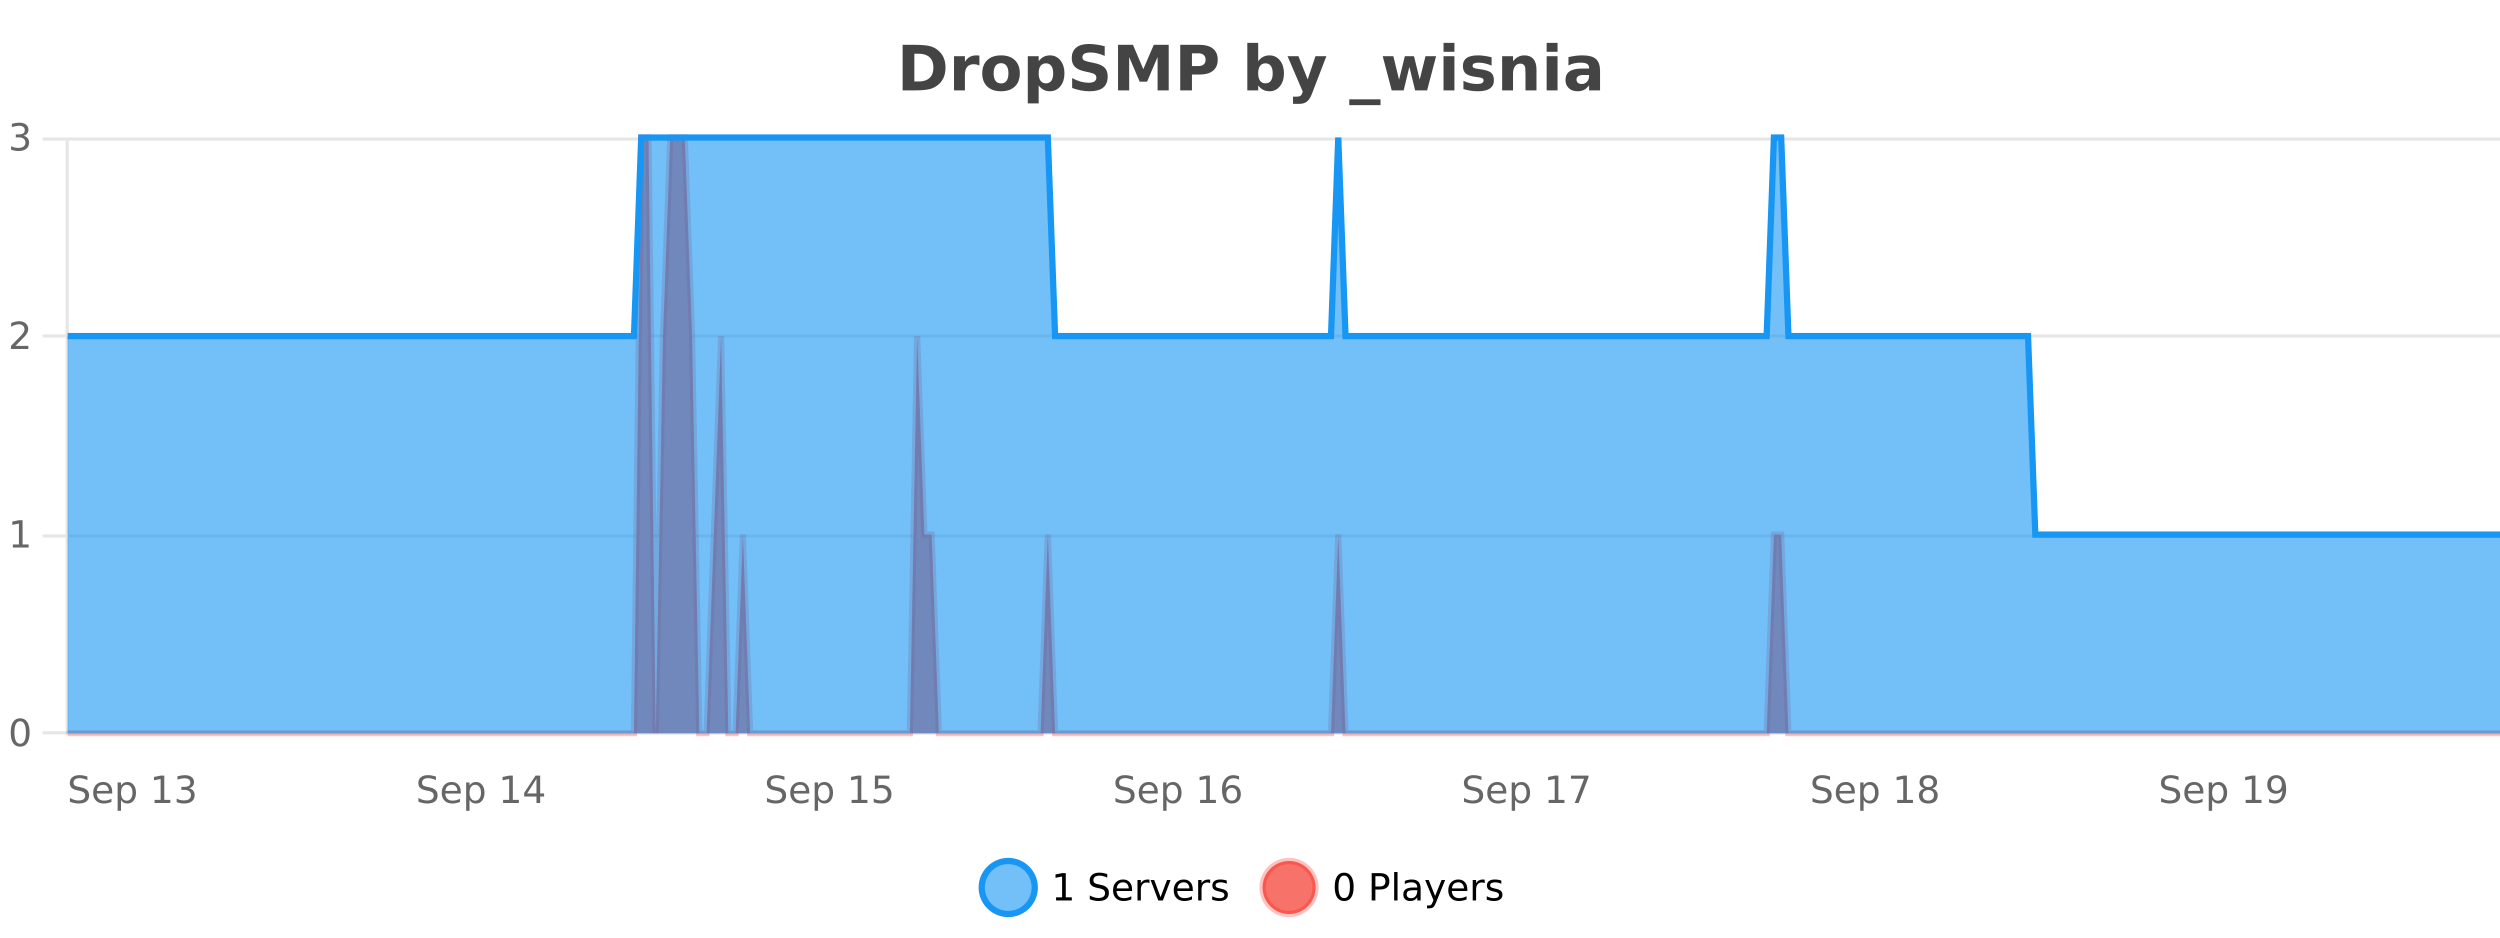 <?xml version="1.0" encoding="UTF-8"?>
<svg xmlns="http://www.w3.org/2000/svg" xmlns:xlink="http://www.w3.org/1999/xlink" width="800pt" height="300pt" viewBox="0 0 800 300" version="1.1">
<defs>
<clipPath id="clip1">
  <path d="M 285 263 L 360 263 L 360 300 L 285 300 Z M 285 263 "/>
</clipPath>
<clipPath id="clip2">
  <path d="M 375 263 L 450 263 L 450 300 L 375 300 Z M 375 263 "/>
</clipPath>
<clipPath id="clip3">
  <path d="M 21.633 44 L 800 44 L 800 234.602 L 21.633 234.602 Z M 21.633 44 "/>
</clipPath>
<clipPath id="clip4">
  <path d="M 20.633 43 L 800 43 L 800 235.602 L 20.633 235.602 Z M 20.633 43 "/>
</clipPath>
<clipPath id="clip5">
  <path d="M 21.633 44 L 800 44 L 800 234.602 L 21.633 234.602 Z M 21.633 44 "/>
</clipPath>
<clipPath id="clip6">
  <path d="M 20.633 43 L 800 43 L 800 200 L 20.633 200 Z M 20.633 43 "/>
</clipPath>
</defs>
<g id="surface2225821">
<rect x="0" y="0" width="800" height="300" style="fill:rgb(100%,100%,100%);fill-opacity:1;stroke:none;"/>
<path style="fill:none;stroke-width:1;stroke-linecap:butt;stroke-linejoin:miter;stroke:rgb(0%,0%,0%);stroke-opacity:0.098;stroke-miterlimit:10;" d="M 22 234.5 L 800 234.5 "/>
<path style="fill:none;stroke-width:1;stroke-linecap:butt;stroke-linejoin:miter;stroke:rgb(0%,0%,0%);stroke-opacity:0.098;stroke-miterlimit:10;" d="M 13.633 234.5 L 21 234.5 "/>
<path style="fill:none;stroke-width:1;stroke-linecap:butt;stroke-linejoin:miter;stroke:rgb(0%,0%,0%);stroke-opacity:0.098;stroke-miterlimit:10;" d="M 22 171.5 L 800 171.5 "/>
<path style="fill:none;stroke-width:1;stroke-linecap:butt;stroke-linejoin:miter;stroke:rgb(0%,0%,0%);stroke-opacity:0.098;stroke-miterlimit:10;" d="M 13.633 171.5 L 21 171.5 "/>
<path style="fill:none;stroke-width:1;stroke-linecap:butt;stroke-linejoin:miter;stroke:rgb(0%,0%,0%);stroke-opacity:0.098;stroke-miterlimit:10;" d="M 22 107.5 L 800 107.5 "/>
<path style="fill:none;stroke-width:1;stroke-linecap:butt;stroke-linejoin:miter;stroke:rgb(0%,0%,0%);stroke-opacity:0.098;stroke-miterlimit:10;" d="M 13.633 107.5 L 21 107.5 "/>
<path style="fill:none;stroke-width:1;stroke-linecap:butt;stroke-linejoin:miter;stroke:rgb(0%,0%,0%);stroke-opacity:0.098;stroke-miterlimit:10;" d="M 22 44.5 L 800 44.5 "/>
<path style="fill:none;stroke-width:1;stroke-linecap:butt;stroke-linejoin:miter;stroke:rgb(0%,0%,0%);stroke-opacity:0.098;stroke-miterlimit:10;" d="M 13.633 44.5 L 21 44.5 "/>
<path style=" stroke:none;fill-rule:nonzero;fill:rgb(9.02%,58.824%,95.294%);fill-opacity:0.6;" d="M 331.121 284 C 331.121 288.688 327.324 292.484 322.637 292.484 C 317.953 292.484 314.152 288.688 314.152 284 C 314.152 279.312 317.953 275.516 322.637 275.516 C 327.324 275.516 331.121 279.312 331.121 284 Z M 331.121 284 "/>
<g clip-path="url(#clip1)" clip-rule="nonzero">
<path style="fill:none;stroke-width:2;stroke-linecap:butt;stroke-linejoin:miter;stroke:rgb(9.02%,58.824%,95.294%);stroke-opacity:1;stroke-miterlimit:10;" d="M 331.121 284 C 331.121 288.688 327.324 292.484 322.637 292.484 C 317.953 292.484 314.152 288.688 314.152 284 C 314.152 279.312 317.953 275.516 322.637 275.516 C 327.324 275.516 331.121 279.312 331.121 284 Z M 331.121 284 "/>
</g>
<path style=" stroke:none;fill-rule:nonzero;fill:rgb(0%,0%,0%);fill-opacity:1;" d="M 337.938 287.156 L 339.875 287.156 L 339.875 280.484 L 337.766 280.906 L 337.766 279.828 L 339.859 279.406 L 341.047 279.406 L 341.047 287.156 L 342.984 287.156 L 342.984 288.156 L 337.938 288.156 Z M 354.32 279.688 L 354.32 280.844 C 353.871 280.637 353.445 280.48 353.039 280.375 C 352.641 280.262 352.262 280.203 351.898 280.203 C 351.25 280.203 350.75 280.328 350.398 280.578 C 350.055 280.828 349.883 281.188 349.883 281.656 C 349.883 282.043 349.996 282.336 350.227 282.531 C 350.453 282.73 350.898 282.887 351.555 283 L 352.258 283.156 C 353.141 283.324 353.793 283.621 354.211 284.047 C 354.637 284.465 354.852 285.027 354.852 285.734 C 354.852 286.59 354.562 287.234 353.992 287.672 C 353.43 288.109 352.594 288.328 351.492 288.328 C 351.086 288.328 350.648 288.281 350.18 288.188 C 349.711 288.094 349.227 287.953 348.727 287.766 L 348.727 286.547 C 349.203 286.82 349.672 287.023 350.133 287.156 C 350.602 287.293 351.055 287.359 351.492 287.359 C 352.168 287.359 352.688 287.23 353.055 286.969 C 353.43 286.699 353.617 286.32 353.617 285.828 C 353.617 285.402 353.48 285.07 353.211 284.828 C 352.949 284.578 352.516 284.398 351.914 284.281 L 351.195 284.141 C 350.309 283.965 349.668 283.688 349.273 283.312 C 348.887 282.938 348.695 282.418 348.695 281.75 C 348.695 280.969 348.965 280.359 349.508 279.922 C 350.047 279.477 350.797 279.25 351.758 279.25 C 352.172 279.25 352.59 279.289 353.008 279.359 C 353.434 279.434 353.871 279.543 354.32 279.688 Z M 362.266 284.609 L 362.266 285.125 L 357.297 285.125 C 357.348 285.875 357.57 286.445 357.969 286.828 C 358.375 287.215 358.93 287.406 359.641 287.406 C 360.055 287.406 360.457 287.359 360.844 287.266 C 361.238 287.164 361.629 287.008 362.016 286.797 L 362.016 287.828 C 361.617 287.984 361.219 288.105 360.812 288.188 C 360.406 288.281 359.992 288.328 359.578 288.328 C 358.535 288.328 357.707 288.027 357.094 287.422 C 356.477 286.809 356.172 285.98 356.172 284.938 C 356.172 283.867 356.461 283.016 357.047 282.391 C 357.629 281.758 358.41 281.438 359.391 281.438 C 360.273 281.438 360.973 281.727 361.484 282.297 C 362.004 282.859 362.266 283.633 362.266 284.609 Z M 361.188 284.281 C 361.176 283.699 361.008 283.23 360.688 282.875 C 360.363 282.523 359.938 282.344 359.406 282.344 C 358.801 282.344 358.316 282.516 357.953 282.859 C 357.598 283.203 357.395 283.684 357.344 284.297 Z M 367.836 282.594 C 367.711 282.531 367.574 282.484 367.43 282.453 C 367.293 282.414 367.137 282.391 366.961 282.391 C 366.355 282.391 365.887 282.59 365.555 282.984 C 365.23 283.383 365.07 283.953 365.07 284.703 L 365.07 288.156 L 363.992 288.156 L 363.992 281.594 L 365.07 281.594 L 365.07 282.609 C 365.297 282.215 365.594 281.922 365.961 281.734 C 366.324 281.539 366.766 281.438 367.289 281.438 C 367.359 281.438 367.438 281.445 367.523 281.453 C 367.617 281.465 367.715 281.48 367.82 281.5 Z M 368.195 281.594 L 369.336 281.594 L 371.383 287.094 L 373.445 281.594 L 374.586 281.594 L 372.117 288.156 L 370.648 288.156 Z M 381.688 284.609 L 381.688 285.125 L 376.719 285.125 C 376.77 285.875 376.992 286.445 377.391 286.828 C 377.797 287.215 378.352 287.406 379.062 287.406 C 379.477 287.406 379.879 287.359 380.266 287.266 C 380.66 287.164 381.051 287.008 381.438 286.797 L 381.438 287.828 C 381.039 287.984 380.641 288.105 380.234 288.188 C 379.828 288.281 379.414 288.328 379 288.328 C 377.957 288.328 377.129 288.027 376.516 287.422 C 375.898 286.809 375.594 285.98 375.594 284.938 C 375.594 283.867 375.883 283.016 376.469 282.391 C 377.051 281.758 377.832 281.438 378.812 281.438 C 379.695 281.438 380.395 281.727 380.906 282.297 C 381.426 282.859 381.688 283.633 381.688 284.609 Z M 380.609 284.281 C 380.598 283.699 380.43 283.23 380.109 282.875 C 379.785 282.523 379.359 282.344 378.828 282.344 C 378.223 282.344 377.738 282.516 377.375 282.859 C 377.02 283.203 376.816 283.684 376.766 284.297 Z M 387.258 282.594 C 387.133 282.531 386.996 282.484 386.852 282.453 C 386.715 282.414 386.559 282.391 386.383 282.391 C 385.777 282.391 385.309 282.59 384.977 282.984 C 384.652 283.383 384.492 283.953 384.492 284.703 L 384.492 288.156 L 383.414 288.156 L 383.414 281.594 L 384.492 281.594 L 384.492 282.609 C 384.719 282.215 385.016 281.922 385.383 281.734 C 385.746 281.539 386.188 281.438 386.711 281.438 C 386.781 281.438 386.859 281.445 386.945 281.453 C 387.039 281.465 387.137 281.48 387.242 281.5 Z M 392.562 281.781 L 392.562 282.812 C 392.258 282.656 391.941 282.543 391.609 282.469 C 391.285 282.387 390.945 282.344 390.594 282.344 C 390.062 282.344 389.66 282.43 389.391 282.594 C 389.117 282.75 388.984 282.996 388.984 283.328 C 388.984 283.578 389.078 283.777 389.266 283.922 C 389.461 284.059 389.852 284.188 390.438 284.312 L 390.797 284.406 C 391.566 284.562 392.113 284.793 392.438 285.094 C 392.758 285.398 392.922 285.812 392.922 286.344 C 392.922 286.961 392.676 287.445 392.188 287.797 C 391.707 288.152 391.047 288.328 390.203 288.328 C 389.848 288.328 389.477 288.289 389.094 288.219 C 388.719 288.156 388.32 288.059 387.906 287.922 L 387.906 286.797 C 388.301 287.008 388.691 287.164 389.078 287.266 C 389.461 287.371 389.848 287.422 390.234 287.422 C 390.734 287.422 391.117 287.34 391.391 287.172 C 391.672 286.996 391.812 286.746 391.812 286.422 C 391.812 286.133 391.711 285.906 391.516 285.75 C 391.316 285.594 390.883 285.445 390.219 285.297 L 389.844 285.219 C 389.176 285.074 388.691 284.855 388.391 284.562 C 388.098 284.273 387.953 283.875 387.953 283.375 C 387.953 282.75 388.172 282.273 388.609 281.938 C 389.047 281.605 389.664 281.438 390.469 281.438 C 390.863 281.438 391.238 281.469 391.594 281.531 C 391.945 281.586 392.27 281.668 392.562 281.781 Z M 332.637 277.016 "/>
<path style=" stroke:none;fill-rule:nonzero;fill:rgb(96.863%,44.706%,40.784%);fill-opacity:1;" d="M 420.988 284 C 420.988 288.688 417.191 292.484 412.504 292.484 C 407.82 292.484 404.02 288.688 404.02 284 C 404.02 279.312 407.82 275.516 412.504 275.516 C 417.191 275.516 420.988 279.312 420.988 284 Z M 420.988 284 "/>
<g clip-path="url(#clip2)" clip-rule="nonzero">
<path style="fill:none;stroke-width:2;stroke-linecap:butt;stroke-linejoin:miter;stroke:rgb(100%,4.706%,0%);stroke-opacity:0.247;stroke-miterlimit:10;" d="M 420.988 284 C 420.988 288.688 417.191 292.484 412.504 292.484 C 407.82 292.484 404.02 288.688 404.02 284 C 404.02 279.312 407.82 275.516 412.504 275.516 C 417.191 275.516 420.988 279.312 420.988 284 Z M 420.988 284 "/>
</g>
<path style=" stroke:none;fill-rule:nonzero;fill:rgb(0%,0%,0%);fill-opacity:1;" d="M 430.133 280.188 C 429.527 280.188 429.07 280.492 428.758 281.094 C 428.453 281.688 428.305 282.59 428.305 283.797 C 428.305 284.996 428.453 285.898 428.758 286.5 C 429.07 287.094 429.527 287.391 430.133 287.391 C 430.746 287.391 431.203 287.094 431.508 286.5 C 431.82 285.898 431.977 284.996 431.977 283.797 C 431.977 282.59 431.82 281.688 431.508 281.094 C 431.203 280.492 430.746 280.188 430.133 280.188 Z M 430.133 279.25 C 431.109 279.25 431.859 279.641 432.383 280.422 C 432.902 281.195 433.164 282.32 433.164 283.797 C 433.164 285.266 432.902 286.391 432.383 287.172 C 431.859 287.945 431.109 288.328 430.133 288.328 C 429.152 288.328 428.402 287.945 427.883 287.172 C 427.371 286.391 427.117 285.266 427.117 283.797 C 427.117 282.32 427.371 281.195 427.883 280.422 C 428.402 279.641 429.152 279.25 430.133 279.25 Z M 440.125 280.375 L 440.125 283.672 L 441.609 283.672 C 442.16 283.672 442.586 283.531 442.891 283.25 C 443.191 282.961 443.344 282.547 443.344 282.016 C 443.344 281.496 443.191 281.094 442.891 280.812 C 442.586 280.523 442.16 280.375 441.609 280.375 Z M 438.938 279.406 L 441.609 279.406 C 442.598 279.406 443.344 279.633 443.844 280.078 C 444.344 280.516 444.594 281.164 444.594 282.016 C 444.594 282.883 444.344 283.539 443.844 283.984 C 443.344 284.422 442.598 284.641 441.609 284.641 L 440.125 284.641 L 440.125 288.156 L 438.938 288.156 Z M 446.129 279.031 L 447.207 279.031 L 447.207 288.156 L 446.129 288.156 Z M 452.445 284.859 C 451.578 284.859 450.977 284.961 450.633 285.156 C 450.297 285.355 450.133 285.695 450.133 286.172 C 450.133 286.559 450.258 286.867 450.508 287.094 C 450.766 287.312 451.109 287.422 451.539 287.422 C 452.141 287.422 452.621 287.215 452.977 286.797 C 453.34 286.371 453.523 285.805 453.523 285.094 L 453.523 284.859 Z M 454.602 284.406 L 454.602 288.156 L 453.523 288.156 L 453.523 287.156 C 453.273 287.555 452.965 287.852 452.602 288.047 C 452.234 288.234 451.789 288.328 451.258 288.328 C 450.578 288.328 450.043 288.141 449.648 287.766 C 449.25 287.383 449.055 286.875 449.055 286.25 C 449.055 285.512 449.297 284.953 449.789 284.578 C 450.289 284.203 451.027 284.016 452.008 284.016 L 453.523 284.016 L 453.523 283.906 C 453.523 283.406 453.355 283.023 453.023 282.75 C 452.699 282.48 452.246 282.344 451.664 282.344 C 451.289 282.344 450.918 282.391 450.555 282.484 C 450.199 282.578 449.859 282.715 449.539 282.891 L 449.539 281.891 C 449.934 281.734 450.312 281.621 450.68 281.547 C 451.055 281.477 451.418 281.438 451.773 281.438 C 452.719 281.438 453.43 281.684 453.898 282.172 C 454.367 282.664 454.602 283.406 454.602 284.406 Z M 459.551 288.766 C 459.246 289.547 458.949 290.055 458.66 290.297 C 458.367 290.535 457.98 290.656 457.504 290.656 L 456.645 290.656 L 456.645 289.75 L 457.27 289.75 C 457.57 289.75 457.801 289.676 457.957 289.531 C 458.121 289.395 458.305 289.066 458.504 288.547 L 458.707 288.047 L 456.051 281.594 L 457.191 281.594 L 459.238 286.719 L 461.301 281.594 L 462.441 281.594 Z M 469.543 284.609 L 469.543 285.125 L 464.574 285.125 C 464.625 285.875 464.848 286.445 465.246 286.828 C 465.652 287.215 466.207 287.406 466.918 287.406 C 467.332 287.406 467.734 287.359 468.121 287.266 C 468.516 287.164 468.906 287.008 469.293 286.797 L 469.293 287.828 C 468.895 287.984 468.496 288.105 468.09 288.188 C 467.684 288.281 467.27 288.328 466.855 288.328 C 465.812 288.328 464.984 288.027 464.371 287.422 C 463.754 286.809 463.449 285.98 463.449 284.938 C 463.449 283.867 463.738 283.016 464.324 282.391 C 464.906 281.758 465.688 281.438 466.668 281.438 C 467.551 281.438 468.25 281.727 468.762 282.297 C 469.281 282.859 469.543 283.633 469.543 284.609 Z M 468.465 284.281 C 468.453 283.699 468.285 283.23 467.965 282.875 C 467.641 282.523 467.215 282.344 466.684 282.344 C 466.078 282.344 465.594 282.516 465.23 282.859 C 464.875 283.203 464.672 283.684 464.621 284.297 Z M 475.113 282.594 C 474.988 282.531 474.852 282.484 474.707 282.453 C 474.57 282.414 474.414 282.391 474.238 282.391 C 473.633 282.391 473.164 282.59 472.832 282.984 C 472.508 283.383 472.348 283.953 472.348 284.703 L 472.348 288.156 L 471.27 288.156 L 471.27 281.594 L 472.348 281.594 L 472.348 282.609 C 472.574 282.215 472.871 281.922 473.238 281.734 C 473.602 281.539 474.043 281.438 474.566 281.438 C 474.637 281.438 474.715 281.445 474.801 281.453 C 474.895 281.465 474.992 281.48 475.098 281.5 Z M 480.422 281.781 L 480.422 282.812 C 480.117 282.656 479.801 282.543 479.469 282.469 C 479.145 282.387 478.805 282.344 478.453 282.344 C 477.922 282.344 477.52 282.43 477.25 282.594 C 476.977 282.75 476.844 282.996 476.844 283.328 C 476.844 283.578 476.938 283.777 477.125 283.922 C 477.32 284.059 477.711 284.188 478.297 284.312 L 478.656 284.406 C 479.426 284.562 479.973 284.793 480.297 285.094 C 480.617 285.398 480.781 285.812 480.781 286.344 C 480.781 286.961 480.535 287.445 480.047 287.797 C 479.566 288.152 478.906 288.328 478.062 288.328 C 477.707 288.328 477.336 288.289 476.953 288.219 C 476.578 288.156 476.18 288.059 475.766 287.922 L 475.766 286.797 C 476.16 287.008 476.551 287.164 476.938 287.266 C 477.32 287.371 477.707 287.422 478.094 287.422 C 478.594 287.422 478.977 287.34 479.25 287.172 C 479.531 286.996 479.672 286.746 479.672 286.422 C 479.672 286.133 479.57 285.906 479.375 285.75 C 479.176 285.594 478.742 285.445 478.078 285.297 L 477.703 285.219 C 477.035 285.074 476.551 284.855 476.25 284.562 C 475.957 284.273 475.812 283.875 475.812 283.375 C 475.812 282.75 476.031 282.273 476.469 281.938 C 476.906 281.605 477.523 281.438 478.328 281.438 C 478.723 281.438 479.098 281.469 479.453 281.531 C 479.805 281.586 480.129 281.668 480.422 281.781 Z M 422.504 277.016 "/>
<path style=" stroke:none;fill-rule:nonzero;fill:rgb(26.667%,26.667%,26.667%);fill-opacity:1;" d="M 292.594 17.188 L 292.594 26.078 L 293.938 26.078 C 295.477 26.078 296.656 25.699 297.469 24.938 C 298.281 24.18 298.688 23.07 298.688 21.609 C 298.688 20.172 298.281 19.078 297.469 18.328 C 296.664 17.57 295.488 17.188 293.938 17.188 Z M 288.844 14.344 L 292.797 14.344 C 295.016 14.344 296.664 14.5 297.75 14.812 C 298.832 15.125 299.758 15.664 300.531 16.422 C 301.219 17.078 301.727 17.84 302.062 18.703 C 302.395 19.559 302.562 20.527 302.562 21.609 C 302.562 22.715 302.395 23.699 302.062 24.562 C 301.727 25.43 301.219 26.188 300.531 26.844 C 299.75 27.594 298.812 28.133 297.719 28.453 C 296.625 28.766 294.984 28.922 292.797 28.922 L 288.844 28.922 Z M 313.414 20.969 C 313.102 20.824 312.793 20.719 312.492 20.656 C 312.188 20.586 311.887 20.547 311.586 20.547 C 310.68 20.547 309.98 20.836 309.492 21.406 C 309.012 21.98 308.773 22.805 308.773 23.875 L 308.773 28.922 L 305.289 28.922 L 305.289 17.984 L 308.773 17.984 L 308.773 19.781 C 309.219 19.062 309.734 18.543 310.32 18.219 C 310.902 17.887 311.602 17.719 312.414 17.719 C 312.539 17.719 312.668 17.727 312.805 17.734 C 312.938 17.746 313.137 17.766 313.398 17.797 Z M 320.355 20.219 C 319.574 20.219 318.98 20.5 318.574 21.062 C 318.168 21.617 317.965 22.418 317.965 23.469 C 317.965 24.512 318.168 25.312 318.574 25.875 C 318.98 26.43 319.574 26.703 320.355 26.703 C 321.113 26.703 321.691 26.43 322.09 25.875 C 322.496 25.312 322.699 24.512 322.699 23.469 C 322.699 22.418 322.496 21.617 322.09 21.062 C 321.691 20.5 321.113 20.219 320.355 20.219 Z M 320.355 17.719 C 322.23 17.719 323.691 18.23 324.746 19.25 C 325.809 20.262 326.34 21.668 326.34 23.469 C 326.34 25.262 325.809 26.668 324.746 27.688 C 323.691 28.699 322.23 29.203 320.355 29.203 C 318.457 29.203 316.98 28.699 315.918 27.688 C 314.855 26.668 314.324 25.262 314.324 23.469 C 314.324 21.668 314.855 20.262 315.918 19.25 C 316.98 18.23 318.457 17.719 320.355 17.719 Z M 332.375 27.344 L 332.375 33.078 L 328.891 33.078 L 328.891 17.984 L 332.375 17.984 L 332.375 19.578 C 332.863 18.945 333.398 18.477 333.984 18.172 C 334.566 17.871 335.238 17.719 336 17.719 C 337.352 17.719 338.461 18.258 339.328 19.328 C 340.191 20.402 340.625 21.781 340.625 23.469 C 340.625 25.148 340.191 26.523 339.328 27.594 C 338.461 28.668 337.352 29.203 336 29.203 C 335.238 29.203 334.566 29.051 333.984 28.75 C 333.398 28.449 332.863 27.98 332.375 27.344 Z M 334.703 20.266 C 333.953 20.266 333.375 20.543 332.969 21.094 C 332.57 21.637 332.375 22.43 332.375 23.469 C 332.375 24.5 332.57 25.293 332.969 25.844 C 333.375 26.398 333.953 26.672 334.703 26.672 C 335.453 26.672 336.023 26.402 336.422 25.859 C 336.816 25.309 337.016 24.512 337.016 23.469 C 337.016 22.43 336.816 21.637 336.422 21.094 C 336.023 20.543 335.453 20.266 334.703 20.266 Z M 353.508 14.797 L 353.508 17.891 C 352.703 17.527 351.922 17.258 351.164 17.078 C 350.402 16.891 349.684 16.797 349.008 16.797 C 348.109 16.797 347.445 16.922 347.008 17.172 C 346.578 17.422 346.367 17.809 346.367 18.328 C 346.367 18.715 346.512 19.016 346.805 19.234 C 347.094 19.453 347.621 19.641 348.383 19.797 L 349.977 20.125 C 351.602 20.449 352.75 20.945 353.43 21.609 C 354.117 22.277 354.461 23.219 354.461 24.438 C 354.461 26.043 353.98 27.242 353.023 28.031 C 352.074 28.812 350.621 29.203 348.664 29.203 C 347.734 29.203 346.805 29.113 345.867 28.938 C 344.938 28.762 344.012 28.5 343.086 28.156 L 343.086 24.984 C 344.012 25.484 344.906 25.859 345.773 26.109 C 346.648 26.359 347.492 26.484 348.305 26.484 C 349.125 26.484 349.75 26.352 350.18 26.078 C 350.617 25.797 350.836 25.402 350.836 24.891 C 350.836 24.445 350.684 24.094 350.383 23.844 C 350.09 23.594 349.5 23.371 348.617 23.172 L 347.164 22.859 C 345.703 22.547 344.637 22.055 343.961 21.375 C 343.293 20.688 342.961 19.762 342.961 18.594 C 342.961 17.148 343.43 16.031 344.367 15.25 C 345.305 14.469 346.652 14.078 348.414 14.078 C 349.215 14.078 350.039 14.141 350.883 14.266 C 351.727 14.383 352.602 14.559 353.508 14.797 Z M 357.77 14.344 L 362.551 14.344 L 365.863 22.141 L 369.207 14.344 L 373.988 14.344 L 373.988 28.922 L 370.426 28.922 L 370.426 18.25 L 367.066 26.125 L 364.691 26.125 L 361.332 18.25 L 361.332 28.922 L 357.77 28.922 Z M 377.672 14.344 L 383.906 14.344 C 385.758 14.344 387.18 14.758 388.172 15.578 C 389.172 16.402 389.672 17.574 389.672 19.094 C 389.672 20.625 389.172 21.805 388.172 22.625 C 387.18 23.449 385.758 23.859 383.906 23.859 L 381.422 23.859 L 381.422 28.922 L 377.672 28.922 Z M 381.422 17.062 L 381.422 21.141 L 383.5 21.141 C 384.227 21.141 384.789 20.965 385.188 20.609 C 385.594 20.258 385.797 19.75 385.797 19.094 C 385.797 18.449 385.594 17.949 385.188 17.594 C 384.789 17.242 384.227 17.062 383.5 17.062 Z M 404.949 26.672 C 405.699 26.672 406.27 26.402 406.668 25.859 C 407.062 25.309 407.262 24.512 407.262 23.469 C 407.262 22.43 407.062 21.637 406.668 21.094 C 406.27 20.543 405.699 20.266 404.949 20.266 C 404.199 20.266 403.621 20.543 403.215 21.094 C 402.816 21.637 402.621 22.43 402.621 23.469 C 402.621 24.5 402.816 25.293 403.215 25.844 C 403.621 26.398 404.199 26.672 404.949 26.672 Z M 402.621 19.578 C 403.109 18.945 403.645 18.477 404.23 18.172 C 404.812 17.871 405.484 17.719 406.246 17.719 C 407.598 17.719 408.707 18.258 409.574 19.328 C 410.438 20.402 410.871 21.781 410.871 23.469 C 410.871 25.148 410.438 26.523 409.574 27.594 C 408.707 28.668 407.598 29.203 406.246 29.203 C 405.484 29.203 404.812 29.051 404.23 28.75 C 403.645 28.449 403.109 27.98 402.621 27.344 L 402.621 28.922 L 399.137 28.922 L 399.137 13.719 L 402.621 13.719 Z M 412.016 17.984 L 415.5 17.984 L 418.453 25.406 L 420.953 17.984 L 424.438 17.984 L 419.844 29.953 C 419.383 31.172 418.844 32.02 418.219 32.5 C 417.602 32.988 416.797 33.234 415.797 33.234 L 413.766 33.234 L 413.766 30.938 L 414.859 30.938 C 415.453 30.938 415.883 30.844 416.156 30.656 C 416.426 30.469 416.633 30.129 416.781 29.641 L 416.891 29.344 Z M 441.766 31.781 L 441.766 33.641 L 431.766 33.641 L 431.766 31.781 Z M 442.469 17.984 L 445.875 17.984 L 447.703 25.516 L 449.547 17.984 L 452.469 17.984 L 454.312 25.438 L 456.156 17.984 L 459.547 17.984 L 456.672 28.922 L 452.844 28.922 L 451 21.406 L 449.172 28.922 L 445.344 28.922 Z M 461.93 17.984 L 465.414 17.984 L 465.414 28.922 L 461.93 28.922 Z M 461.93 13.719 L 465.414 13.719 L 465.414 16.578 L 461.93 16.578 Z M 477.316 18.328 L 477.316 20.984 C 476.574 20.672 475.855 20.438 475.16 20.281 C 474.461 20.125 473.801 20.047 473.176 20.047 C 472.52 20.047 472.027 20.133 471.707 20.297 C 471.383 20.465 471.223 20.719 471.223 21.062 C 471.223 21.344 471.34 21.559 471.582 21.703 C 471.832 21.852 472.27 21.961 472.895 22.031 L 473.52 22.125 C 475.309 22.355 476.512 22.73 477.129 23.25 C 477.742 23.773 478.051 24.59 478.051 25.703 C 478.051 26.871 477.617 27.746 476.754 28.328 C 475.898 28.914 474.621 29.203 472.926 29.203 C 472.195 29.203 471.445 29.145 470.676 29.031 C 469.902 28.918 469.113 28.746 468.301 28.516 L 468.301 25.859 C 468.996 26.203 469.711 26.461 470.441 26.625 C 471.168 26.793 471.914 26.875 472.676 26.875 C 473.363 26.875 473.879 26.781 474.223 26.594 C 474.566 26.406 474.738 26.125 474.738 25.75 C 474.738 25.438 474.617 25.211 474.379 25.062 C 474.137 24.906 473.664 24.789 472.957 24.703 L 472.348 24.625 C 470.785 24.43 469.691 24.07 469.066 23.547 C 468.441 23.016 468.129 22.215 468.129 21.141 C 468.129 19.984 468.523 19.125 469.316 18.562 C 470.117 18 471.336 17.719 472.973 17.719 C 473.617 17.719 474.293 17.773 475.004 17.875 C 475.711 17.969 476.48 18.121 477.316 18.328 Z M 491.672 22.266 L 491.672 28.922 L 488.156 28.922 L 488.156 23.828 C 488.156 22.883 488.133 22.23 488.094 21.875 C 488.051 21.512 487.977 21.246 487.875 21.078 C 487.738 20.852 487.551 20.672 487.312 20.547 C 487.082 20.422 486.816 20.359 486.516 20.359 C 485.785 20.359 485.211 20.641 484.797 21.203 C 484.379 21.766 484.172 22.547 484.172 23.547 L 484.172 28.922 L 480.688 28.922 L 480.688 17.984 L 484.172 17.984 L 484.172 19.578 C 484.703 18.945 485.266 18.477 485.859 18.172 C 486.453 17.871 487.102 17.719 487.812 17.719 C 489.082 17.719 490.039 18.109 490.688 18.891 C 491.344 19.664 491.672 20.789 491.672 22.266 Z M 494.93 17.984 L 498.414 17.984 L 498.414 28.922 L 494.93 28.922 Z M 494.93 13.719 L 498.414 13.719 L 498.414 16.578 L 494.93 16.578 Z M 506.672 24 C 505.941 24 505.395 24.125 505.031 24.375 C 504.664 24.617 504.484 24.98 504.484 25.469 C 504.484 25.906 504.629 26.25 504.922 26.5 C 505.223 26.75 505.633 26.875 506.156 26.875 C 506.812 26.875 507.363 26.641 507.812 26.172 C 508.27 25.703 508.5 25.117 508.5 24.406 L 508.5 24 Z M 512.016 22.688 L 512.016 28.922 L 508.5 28.922 L 508.5 27.297 C 508.031 27.965 507.5 28.449 506.906 28.75 C 506.32 29.051 505.609 29.203 504.766 29.203 C 503.641 29.203 502.723 28.875 502.016 28.219 C 501.305 27.555 500.953 26.695 500.953 25.641 C 500.953 24.359 501.391 23.422 502.266 22.828 C 503.148 22.227 504.539 21.922 506.438 21.922 L 508.5 21.922 L 508.5 21.641 C 508.5 21.09 508.281 20.688 507.844 20.438 C 507.406 20.18 506.723 20.047 505.797 20.047 C 505.047 20.047 504.348 20.125 503.703 20.281 C 503.055 20.43 502.457 20.648 501.906 20.938 L 501.906 18.281 C 502.656 18.094 503.406 17.953 504.156 17.859 C 504.914 17.766 505.676 17.719 506.438 17.719 C 508.406 17.719 509.828 18.109 510.703 18.891 C 511.578 19.664 512.016 20.93 512.016 22.688 Z M 287 10.359 "/>
<path style="fill:none;stroke-width:1;stroke-linecap:butt;stroke-linejoin:miter;stroke:rgb(0%,0%,0%);stroke-opacity:0.098;stroke-miterlimit:10;" d="M 21 234.5 L 801 234.5 "/>
<path style=" stroke:none;fill-rule:nonzero;fill:rgb(40%,40%,40%);fill-opacity:1;" d="M 27.969 248.484 L 27.969 249.641 C 27.52 249.434 27.094 249.277 26.688 249.172 C 26.289 249.059 25.91 249 25.547 249 C 24.898 249 24.398 249.125 24.047 249.375 C 23.703 249.625 23.531 249.984 23.531 250.453 C 23.531 250.84 23.645 251.133 23.875 251.328 C 24.102 251.527 24.547 251.684 25.203 251.797 L 25.906 251.953 C 26.789 252.121 27.441 252.418 27.859 252.844 C 28.285 253.262 28.5 253.824 28.5 254.531 C 28.5 255.387 28.211 256.031 27.641 256.469 C 27.078 256.906 26.242 257.125 25.141 257.125 C 24.734 257.125 24.297 257.078 23.828 256.984 C 23.359 256.891 22.875 256.75 22.375 256.562 L 22.375 255.344 C 22.852 255.617 23.32 255.82 23.781 255.953 C 24.25 256.09 24.703 256.156 25.141 256.156 C 25.816 256.156 26.336 256.027 26.703 255.766 C 27.078 255.496 27.266 255.117 27.266 254.625 C 27.266 254.199 27.129 253.867 26.859 253.625 C 26.598 253.375 26.164 253.195 25.562 253.078 L 24.844 252.938 C 23.957 252.762 23.316 252.484 22.922 252.109 C 22.535 251.734 22.344 251.215 22.344 250.547 C 22.344 249.766 22.613 249.156 23.156 248.719 C 23.695 248.273 24.445 248.047 25.406 248.047 C 25.82 248.047 26.238 248.086 26.656 248.156 C 27.082 248.23 27.52 248.34 27.969 248.484 Z M 35.914 253.406 L 35.914 253.922 L 30.945 253.922 C 30.996 254.672 31.219 255.242 31.617 255.625 C 32.023 256.012 32.578 256.203 33.289 256.203 C 33.703 256.203 34.105 256.156 34.492 256.062 C 34.887 255.961 35.277 255.805 35.664 255.594 L 35.664 256.625 C 35.266 256.781 34.867 256.902 34.461 256.984 C 34.055 257.078 33.641 257.125 33.227 257.125 C 32.184 257.125 31.355 256.824 30.742 256.219 C 30.125 255.605 29.82 254.777 29.82 253.734 C 29.82 252.664 30.109 251.812 30.695 251.188 C 31.277 250.555 32.059 250.234 33.039 250.234 C 33.922 250.234 34.621 250.523 35.133 251.094 C 35.652 251.656 35.914 252.43 35.914 253.406 Z M 34.836 253.078 C 34.824 252.496 34.656 252.027 34.336 251.672 C 34.012 251.32 33.586 251.141 33.055 251.141 C 32.449 251.141 31.965 251.312 31.602 251.656 C 31.246 252 31.043 252.48 30.992 253.094 Z M 38.719 255.969 L 38.719 259.453 L 37.641 259.453 L 37.641 250.391 L 38.719 250.391 L 38.719 251.391 C 38.945 250.996 39.234 250.703 39.578 250.516 C 39.922 250.328 40.332 250.234 40.812 250.234 C 41.613 250.234 42.266 250.555 42.766 251.188 C 43.266 251.812 43.516 252.641 43.516 253.672 C 43.516 254.703 43.266 255.539 42.766 256.172 C 42.266 256.809 41.613 257.125 40.812 257.125 C 40.332 257.125 39.922 257.031 39.578 256.844 C 39.234 256.648 38.945 256.355 38.719 255.969 Z M 42.391 253.672 C 42.391 252.883 42.223 252.262 41.891 251.812 C 41.566 251.367 41.125 251.141 40.562 251.141 C 39.988 251.141 39.535 251.367 39.203 251.812 C 38.879 252.262 38.719 252.883 38.719 253.672 C 38.719 254.465 38.879 255.09 39.203 255.547 C 39.535 255.996 39.988 256.219 40.562 256.219 C 41.125 256.219 41.566 255.996 41.891 255.547 C 42.223 255.09 42.391 254.465 42.391 253.672 Z M 49.461 255.953 L 51.398 255.953 L 51.398 249.281 L 49.289 249.703 L 49.289 248.625 L 51.383 248.203 L 52.57 248.203 L 52.57 255.953 L 54.508 255.953 L 54.508 256.953 L 49.461 256.953 Z M 60.488 252.234 C 61.051 252.359 61.488 252.617 61.801 253 C 62.121 253.375 62.285 253.844 62.285 254.406 C 62.285 255.273 61.988 255.945 61.395 256.422 C 60.801 256.891 59.957 257.125 58.863 257.125 C 58.496 257.125 58.117 257.086 57.723 257.016 C 57.336 256.945 56.941 256.836 56.535 256.688 L 56.535 255.547 C 56.855 255.734 57.211 255.883 57.598 255.984 C 57.992 256.078 58.402 256.125 58.832 256.125 C 59.57 256.125 60.133 255.98 60.52 255.688 C 60.914 255.398 61.113 254.969 61.113 254.406 C 61.113 253.898 60.93 253.496 60.566 253.203 C 60.199 252.914 59.699 252.766 59.066 252.766 L 58.035 252.766 L 58.035 251.797 L 59.113 251.797 C 59.684 251.797 60.129 251.684 60.441 251.453 C 60.754 251.215 60.91 250.875 60.91 250.438 C 60.91 249.992 60.746 249.648 60.426 249.406 C 60.113 249.168 59.66 249.047 59.066 249.047 C 58.73 249.047 58.379 249.086 58.004 249.156 C 57.637 249.219 57.23 249.324 56.785 249.469 L 56.785 248.422 C 57.242 248.297 57.664 248.203 58.051 248.141 C 58.445 248.078 58.816 248.047 59.16 248.047 C 60.066 248.047 60.777 248.25 61.301 248.656 C 61.82 249.062 62.082 249.617 62.082 250.312 C 62.082 250.805 61.941 251.215 61.66 251.547 C 61.387 251.883 60.996 252.109 60.488 252.234 Z M 21.547 245.816 "/>
<path style=" stroke:none;fill-rule:nonzero;fill:rgb(40%,40%,40%);fill-opacity:1;" d="M 139.496 248.484 L 139.496 249.641 C 139.047 249.434 138.621 249.277 138.215 249.172 C 137.816 249.059 137.438 249 137.074 249 C 136.426 249 135.926 249.125 135.574 249.375 C 135.23 249.625 135.059 249.984 135.059 250.453 C 135.059 250.84 135.172 251.133 135.402 251.328 C 135.629 251.527 136.074 251.684 136.73 251.797 L 137.434 251.953 C 138.316 252.121 138.969 252.418 139.387 252.844 C 139.812 253.262 140.027 253.824 140.027 254.531 C 140.027 255.387 139.738 256.031 139.168 256.469 C 138.605 256.906 137.77 257.125 136.668 257.125 C 136.262 257.125 135.824 257.078 135.355 256.984 C 134.887 256.891 134.402 256.75 133.902 256.562 L 133.902 255.344 C 134.379 255.617 134.848 255.82 135.309 255.953 C 135.777 256.09 136.23 256.156 136.668 256.156 C 137.344 256.156 137.863 256.027 138.23 255.766 C 138.605 255.496 138.793 255.117 138.793 254.625 C 138.793 254.199 138.656 253.867 138.387 253.625 C 138.125 253.375 137.691 253.195 137.09 253.078 L 136.371 252.938 C 135.484 252.762 134.844 252.484 134.449 252.109 C 134.062 251.734 133.871 251.215 133.871 250.547 C 133.871 249.766 134.141 249.156 134.684 248.719 C 135.223 248.273 135.973 248.047 136.934 248.047 C 137.348 248.047 137.766 248.086 138.184 248.156 C 138.609 248.23 139.047 248.34 139.496 248.484 Z M 147.441 253.406 L 147.441 253.922 L 142.473 253.922 C 142.523 254.672 142.746 255.242 143.145 255.625 C 143.551 256.012 144.105 256.203 144.816 256.203 C 145.23 256.203 145.633 256.156 146.02 256.062 C 146.414 255.961 146.805 255.805 147.191 255.594 L 147.191 256.625 C 146.793 256.781 146.395 256.902 145.988 256.984 C 145.582 257.078 145.168 257.125 144.754 257.125 C 143.711 257.125 142.883 256.824 142.27 256.219 C 141.652 255.605 141.348 254.777 141.348 253.734 C 141.348 252.664 141.637 251.812 142.223 251.188 C 142.805 250.555 143.586 250.234 144.566 250.234 C 145.449 250.234 146.148 250.523 146.66 251.094 C 147.18 251.656 147.441 252.43 147.441 253.406 Z M 146.363 253.078 C 146.352 252.496 146.184 252.027 145.863 251.672 C 145.539 251.32 145.113 251.141 144.582 251.141 C 143.977 251.141 143.492 251.312 143.129 251.656 C 142.773 252 142.57 252.48 142.52 253.094 Z M 150.246 255.969 L 150.246 259.453 L 149.168 259.453 L 149.168 250.391 L 150.246 250.391 L 150.246 251.391 C 150.473 250.996 150.762 250.703 151.105 250.516 C 151.449 250.328 151.859 250.234 152.34 250.234 C 153.141 250.234 153.793 250.555 154.293 251.188 C 154.793 251.812 155.043 252.641 155.043 253.672 C 155.043 254.703 154.793 255.539 154.293 256.172 C 153.793 256.809 153.141 257.125 152.34 257.125 C 151.859 257.125 151.449 257.031 151.105 256.844 C 150.762 256.648 150.473 256.355 150.246 255.969 Z M 153.918 253.672 C 153.918 252.883 153.75 252.262 153.418 251.812 C 153.094 251.367 152.652 251.141 152.09 251.141 C 151.516 251.141 151.062 251.367 150.73 251.812 C 150.406 252.262 150.246 252.883 150.246 253.672 C 150.246 254.465 150.406 255.09 150.73 255.547 C 151.062 255.996 151.516 256.219 152.09 256.219 C 152.652 256.219 153.094 255.996 153.418 255.547 C 153.75 255.09 153.918 254.465 153.918 253.672 Z M 160.992 255.953 L 162.93 255.953 L 162.93 249.281 L 160.82 249.703 L 160.82 248.625 L 162.914 248.203 L 164.102 248.203 L 164.102 255.953 L 166.039 255.953 L 166.039 256.953 L 160.992 256.953 Z M 171.672 249.234 L 168.688 253.906 L 171.672 253.906 Z M 171.359 248.203 L 172.859 248.203 L 172.859 253.906 L 174.109 253.906 L 174.109 254.891 L 172.859 254.891 L 172.859 256.953 L 171.672 256.953 L 171.672 254.891 L 167.734 254.891 L 167.734 253.75 Z M 133.074 245.816 "/>
<path style=" stroke:none;fill-rule:nonzero;fill:rgb(40%,40%,40%);fill-opacity:1;" d="M 251.023 248.484 L 251.023 249.641 C 250.574 249.434 250.148 249.277 249.742 249.172 C 249.344 249.059 248.965 249 248.602 249 C 247.953 249 247.453 249.125 247.102 249.375 C 246.758 249.625 246.586 249.984 246.586 250.453 C 246.586 250.84 246.699 251.133 246.93 251.328 C 247.156 251.527 247.602 251.684 248.258 251.797 L 248.961 251.953 C 249.844 252.121 250.496 252.418 250.914 252.844 C 251.34 253.262 251.555 253.824 251.555 254.531 C 251.555 255.387 251.266 256.031 250.695 256.469 C 250.133 256.906 249.297 257.125 248.195 257.125 C 247.789 257.125 247.352 257.078 246.883 256.984 C 246.414 256.891 245.93 256.75 245.43 256.562 L 245.43 255.344 C 245.906 255.617 246.375 255.82 246.836 255.953 C 247.305 256.09 247.758 256.156 248.195 256.156 C 248.871 256.156 249.391 256.027 249.758 255.766 C 250.133 255.496 250.32 255.117 250.32 254.625 C 250.32 254.199 250.184 253.867 249.914 253.625 C 249.652 253.375 249.219 253.195 248.617 253.078 L 247.898 252.938 C 247.012 252.762 246.371 252.484 245.977 252.109 C 245.59 251.734 245.398 251.215 245.398 250.547 C 245.398 249.766 245.668 249.156 246.211 248.719 C 246.75 248.273 247.5 248.047 248.461 248.047 C 248.875 248.047 249.293 248.086 249.711 248.156 C 250.137 248.23 250.574 248.34 251.023 248.484 Z M 258.969 253.406 L 258.969 253.922 L 254 253.922 C 254.051 254.672 254.273 255.242 254.672 255.625 C 255.078 256.012 255.633 256.203 256.344 256.203 C 256.758 256.203 257.16 256.156 257.547 256.062 C 257.941 255.961 258.332 255.805 258.719 255.594 L 258.719 256.625 C 258.32 256.781 257.922 256.902 257.516 256.984 C 257.109 257.078 256.695 257.125 256.281 257.125 C 255.238 257.125 254.41 256.824 253.797 256.219 C 253.18 255.605 252.875 254.777 252.875 253.734 C 252.875 252.664 253.164 251.812 253.75 251.188 C 254.332 250.555 255.113 250.234 256.094 250.234 C 256.977 250.234 257.676 250.523 258.188 251.094 C 258.707 251.656 258.969 252.43 258.969 253.406 Z M 257.891 253.078 C 257.879 252.496 257.711 252.027 257.391 251.672 C 257.066 251.32 256.641 251.141 256.109 251.141 C 255.504 251.141 255.02 251.312 254.656 251.656 C 254.301 252 254.098 252.48 254.047 253.094 Z M 261.773 255.969 L 261.773 259.453 L 260.695 259.453 L 260.695 250.391 L 261.773 250.391 L 261.773 251.391 C 262 250.996 262.289 250.703 262.633 250.516 C 262.977 250.328 263.387 250.234 263.867 250.234 C 264.668 250.234 265.32 250.555 265.82 251.188 C 266.32 251.812 266.57 252.641 266.57 253.672 C 266.57 254.703 266.32 255.539 265.82 256.172 C 265.32 256.809 264.668 257.125 263.867 257.125 C 263.387 257.125 262.977 257.031 262.633 256.844 C 262.289 256.648 262 256.355 261.773 255.969 Z M 265.445 253.672 C 265.445 252.883 265.277 252.262 264.945 251.812 C 264.621 251.367 264.18 251.141 263.617 251.141 C 263.043 251.141 262.59 251.367 262.258 251.812 C 261.934 252.262 261.773 252.883 261.773 253.672 C 261.773 254.465 261.934 255.09 262.258 255.547 C 262.59 255.996 263.043 256.219 263.617 256.219 C 264.18 256.219 264.621 255.996 264.945 255.547 C 265.277 255.09 265.445 254.465 265.445 253.672 Z M 272.516 255.953 L 274.453 255.953 L 274.453 249.281 L 272.344 249.703 L 272.344 248.625 L 274.438 248.203 L 275.625 248.203 L 275.625 255.953 L 277.562 255.953 L 277.562 256.953 L 272.516 256.953 Z M 279.965 248.203 L 284.605 248.203 L 284.605 249.203 L 281.043 249.203 L 281.043 251.344 C 281.219 251.281 281.391 251.242 281.559 251.219 C 281.734 251.188 281.906 251.172 282.074 251.172 C 283.051 251.172 283.828 251.445 284.402 251.984 C 284.973 252.516 285.262 253.234 285.262 254.141 C 285.262 255.09 284.965 255.824 284.371 256.344 C 283.785 256.867 282.965 257.125 281.902 257.125 C 281.527 257.125 281.145 257.094 280.762 257.031 C 280.387 256.969 279.996 256.875 279.59 256.75 L 279.59 255.562 C 279.941 255.75 280.309 255.891 280.684 255.984 C 281.059 256.078 281.453 256.125 281.871 256.125 C 282.547 256.125 283.082 255.949 283.48 255.594 C 283.875 255.242 284.074 254.758 284.074 254.141 C 284.074 253.539 283.875 253.059 283.48 252.703 C 283.082 252.352 282.547 252.172 281.871 252.172 C 281.559 252.172 281.238 252.211 280.918 252.281 C 280.605 252.344 280.285 252.449 279.965 252.594 Z M 244.602 245.816 "/>
<path style=" stroke:none;fill-rule:nonzero;fill:rgb(40%,40%,40%);fill-opacity:1;" d="M 362.547 248.484 L 362.547 249.641 C 362.098 249.434 361.672 249.277 361.266 249.172 C 360.867 249.059 360.488 249 360.125 249 C 359.477 249 358.977 249.125 358.625 249.375 C 358.281 249.625 358.109 249.984 358.109 250.453 C 358.109 250.84 358.223 251.133 358.453 251.328 C 358.68 251.527 359.125 251.684 359.781 251.797 L 360.484 251.953 C 361.367 252.121 362.02 252.418 362.438 252.844 C 362.863 253.262 363.078 253.824 363.078 254.531 C 363.078 255.387 362.789 256.031 362.219 256.469 C 361.656 256.906 360.82 257.125 359.719 257.125 C 359.312 257.125 358.875 257.078 358.406 256.984 C 357.938 256.891 357.453 256.75 356.953 256.562 L 356.953 255.344 C 357.43 255.617 357.898 255.82 358.359 255.953 C 358.828 256.09 359.281 256.156 359.719 256.156 C 360.395 256.156 360.914 256.027 361.281 255.766 C 361.656 255.496 361.844 255.117 361.844 254.625 C 361.844 254.199 361.707 253.867 361.438 253.625 C 361.176 253.375 360.742 253.195 360.141 253.078 L 359.422 252.938 C 358.535 252.762 357.895 252.484 357.5 252.109 C 357.113 251.734 356.922 251.215 356.922 250.547 C 356.922 249.766 357.191 249.156 357.734 248.719 C 358.273 248.273 359.023 248.047 359.984 248.047 C 360.398 248.047 360.816 248.086 361.234 248.156 C 361.66 248.23 362.098 248.34 362.547 248.484 Z M 370.492 253.406 L 370.492 253.922 L 365.523 253.922 C 365.574 254.672 365.797 255.242 366.195 255.625 C 366.602 256.012 367.156 256.203 367.867 256.203 C 368.281 256.203 368.684 256.156 369.07 256.062 C 369.465 255.961 369.855 255.805 370.242 255.594 L 370.242 256.625 C 369.844 256.781 369.445 256.902 369.039 256.984 C 368.633 257.078 368.219 257.125 367.805 257.125 C 366.762 257.125 365.934 256.824 365.32 256.219 C 364.703 255.605 364.398 254.777 364.398 253.734 C 364.398 252.664 364.688 251.812 365.273 251.188 C 365.855 250.555 366.637 250.234 367.617 250.234 C 368.5 250.234 369.199 250.523 369.711 251.094 C 370.23 251.656 370.492 252.43 370.492 253.406 Z M 369.414 253.078 C 369.402 252.496 369.234 252.027 368.914 251.672 C 368.59 251.32 368.164 251.141 367.633 251.141 C 367.027 251.141 366.543 251.312 366.18 251.656 C 365.824 252 365.621 252.48 365.57 253.094 Z M 373.297 255.969 L 373.297 259.453 L 372.219 259.453 L 372.219 250.391 L 373.297 250.391 L 373.297 251.391 C 373.523 250.996 373.812 250.703 374.156 250.516 C 374.5 250.328 374.91 250.234 375.391 250.234 C 376.191 250.234 376.844 250.555 377.344 251.188 C 377.844 251.812 378.094 252.641 378.094 253.672 C 378.094 254.703 377.844 255.539 377.344 256.172 C 376.844 256.809 376.191 257.125 375.391 257.125 C 374.91 257.125 374.5 257.031 374.156 256.844 C 373.812 256.648 373.523 256.355 373.297 255.969 Z M 376.969 253.672 C 376.969 252.883 376.801 252.262 376.469 251.812 C 376.145 251.367 375.703 251.141 375.141 251.141 C 374.566 251.141 374.113 251.367 373.781 251.812 C 373.457 252.262 373.297 252.883 373.297 253.672 C 373.297 254.465 373.457 255.09 373.781 255.547 C 374.113 255.996 374.566 256.219 375.141 256.219 C 375.703 256.219 376.145 255.996 376.469 255.547 C 376.801 255.09 376.969 254.465 376.969 253.672 Z M 384.039 255.953 L 385.977 255.953 L 385.977 249.281 L 383.867 249.703 L 383.867 248.625 L 385.961 248.203 L 387.148 248.203 L 387.148 255.953 L 389.086 255.953 L 389.086 256.953 L 384.039 256.953 Z M 394.16 252.109 C 393.629 252.109 393.207 252.293 392.895 252.656 C 392.582 253.023 392.426 253.516 392.426 254.141 C 392.426 254.777 392.582 255.277 392.895 255.641 C 393.207 256.008 393.629 256.188 394.16 256.188 C 394.691 256.188 395.105 256.008 395.41 255.641 C 395.723 255.277 395.879 254.777 395.879 254.141 C 395.879 253.516 395.723 253.023 395.41 252.656 C 395.105 252.293 394.691 252.109 394.16 252.109 Z M 396.504 248.391 L 396.504 249.469 C 396.199 249.336 395.898 249.23 395.598 249.156 C 395.293 249.086 394.996 249.047 394.707 249.047 C 393.926 249.047 393.324 249.312 392.91 249.844 C 392.504 250.367 392.27 251.156 392.207 252.219 C 392.434 251.887 392.723 251.633 393.066 251.453 C 393.418 251.266 393.805 251.172 394.223 251.172 C 395.098 251.172 395.789 251.438 396.301 251.969 C 396.809 252.5 397.066 253.227 397.066 254.141 C 397.066 255.047 396.801 255.773 396.27 256.312 C 395.738 256.855 395.035 257.125 394.16 257.125 C 393.137 257.125 392.363 256.742 391.832 255.969 C 391.301 255.188 391.035 254.062 391.035 252.594 C 391.035 251.211 391.363 250.105 392.02 249.281 C 392.676 248.461 393.555 248.047 394.66 248.047 C 394.949 248.047 395.246 248.078 395.551 248.141 C 395.852 248.195 396.168 248.277 396.504 248.391 Z M 356.125 245.816 "/>
<path style=" stroke:none;fill-rule:nonzero;fill:rgb(40%,40%,40%);fill-opacity:1;" d="M 474.074 248.484 L 474.074 249.641 C 473.625 249.434 473.199 249.277 472.793 249.172 C 472.395 249.059 472.016 249 471.652 249 C 471.004 249 470.504 249.125 470.152 249.375 C 469.809 249.625 469.637 249.984 469.637 250.453 C 469.637 250.84 469.75 251.133 469.98 251.328 C 470.207 251.527 470.652 251.684 471.309 251.797 L 472.012 251.953 C 472.895 252.121 473.547 252.418 473.965 252.844 C 474.391 253.262 474.605 253.824 474.605 254.531 C 474.605 255.387 474.316 256.031 473.746 256.469 C 473.184 256.906 472.348 257.125 471.246 257.125 C 470.84 257.125 470.402 257.078 469.934 256.984 C 469.465 256.891 468.98 256.75 468.48 256.562 L 468.48 255.344 C 468.957 255.617 469.426 255.82 469.887 255.953 C 470.355 256.09 470.809 256.156 471.246 256.156 C 471.922 256.156 472.441 256.027 472.809 255.766 C 473.184 255.496 473.371 255.117 473.371 254.625 C 473.371 254.199 473.234 253.867 472.965 253.625 C 472.703 253.375 472.27 253.195 471.668 253.078 L 470.949 252.938 C 470.062 252.762 469.422 252.484 469.027 252.109 C 468.641 251.734 468.449 251.215 468.449 250.547 C 468.449 249.766 468.719 249.156 469.262 248.719 C 469.801 248.273 470.551 248.047 471.512 248.047 C 471.926 248.047 472.344 248.086 472.762 248.156 C 473.188 248.23 473.625 248.34 474.074 248.484 Z M 482.02 253.406 L 482.02 253.922 L 477.051 253.922 C 477.102 254.672 477.324 255.242 477.723 255.625 C 478.129 256.012 478.684 256.203 479.395 256.203 C 479.809 256.203 480.211 256.156 480.598 256.062 C 480.992 255.961 481.383 255.805 481.77 255.594 L 481.77 256.625 C 481.371 256.781 480.973 256.902 480.566 256.984 C 480.16 257.078 479.746 257.125 479.332 257.125 C 478.289 257.125 477.461 256.824 476.848 256.219 C 476.23 255.605 475.926 254.777 475.926 253.734 C 475.926 252.664 476.215 251.812 476.801 251.188 C 477.383 250.555 478.164 250.234 479.145 250.234 C 480.027 250.234 480.727 250.523 481.238 251.094 C 481.758 251.656 482.02 252.43 482.02 253.406 Z M 480.941 253.078 C 480.93 252.496 480.762 252.027 480.441 251.672 C 480.117 251.32 479.691 251.141 479.16 251.141 C 478.555 251.141 478.07 251.312 477.707 251.656 C 477.352 252 477.148 252.48 477.098 253.094 Z M 484.824 255.969 L 484.824 259.453 L 483.746 259.453 L 483.746 250.391 L 484.824 250.391 L 484.824 251.391 C 485.051 250.996 485.34 250.703 485.684 250.516 C 486.027 250.328 486.438 250.234 486.918 250.234 C 487.719 250.234 488.371 250.555 488.871 251.188 C 489.371 251.812 489.621 252.641 489.621 253.672 C 489.621 254.703 489.371 255.539 488.871 256.172 C 488.371 256.809 487.719 257.125 486.918 257.125 C 486.438 257.125 486.027 257.031 485.684 256.844 C 485.34 256.648 485.051 256.355 484.824 255.969 Z M 488.496 253.672 C 488.496 252.883 488.328 252.262 487.996 251.812 C 487.672 251.367 487.23 251.141 486.668 251.141 C 486.094 251.141 485.641 251.367 485.309 251.812 C 484.984 252.262 484.824 252.883 484.824 253.672 C 484.824 254.465 484.984 255.09 485.309 255.547 C 485.641 255.996 486.094 256.219 486.668 256.219 C 487.23 256.219 487.672 255.996 487.996 255.547 C 488.328 255.09 488.496 254.465 488.496 253.672 Z M 495.57 255.953 L 497.508 255.953 L 497.508 249.281 L 495.398 249.703 L 495.398 248.625 L 497.492 248.203 L 498.68 248.203 L 498.68 255.953 L 500.617 255.953 L 500.617 256.953 L 495.57 256.953 Z M 502.703 248.203 L 508.328 248.203 L 508.328 248.703 L 505.156 256.953 L 503.922 256.953 L 506.906 249.203 L 502.703 249.203 Z M 467.652 245.816 "/>
<path style=" stroke:none;fill-rule:nonzero;fill:rgb(40%,40%,40%);fill-opacity:1;" d="M 585.602 248.484 L 585.602 249.641 C 585.152 249.434 584.727 249.277 584.32 249.172 C 583.922 249.059 583.543 249 583.18 249 C 582.531 249 582.031 249.125 581.68 249.375 C 581.336 249.625 581.164 249.984 581.164 250.453 C 581.164 250.84 581.277 251.133 581.508 251.328 C 581.734 251.527 582.18 251.684 582.836 251.797 L 583.539 251.953 C 584.422 252.121 585.074 252.418 585.492 252.844 C 585.918 253.262 586.133 253.824 586.133 254.531 C 586.133 255.387 585.844 256.031 585.273 256.469 C 584.711 256.906 583.875 257.125 582.773 257.125 C 582.367 257.125 581.93 257.078 581.461 256.984 C 580.992 256.891 580.508 256.75 580.008 256.562 L 580.008 255.344 C 580.484 255.617 580.953 255.82 581.414 255.953 C 581.883 256.09 582.336 256.156 582.773 256.156 C 583.449 256.156 583.969 256.027 584.336 255.766 C 584.711 255.496 584.898 255.117 584.898 254.625 C 584.898 254.199 584.762 253.867 584.492 253.625 C 584.23 253.375 583.797 253.195 583.195 253.078 L 582.477 252.938 C 581.59 252.762 580.949 252.484 580.555 252.109 C 580.168 251.734 579.977 251.215 579.977 250.547 C 579.977 249.766 580.246 249.156 580.789 248.719 C 581.328 248.273 582.078 248.047 583.039 248.047 C 583.453 248.047 583.871 248.086 584.289 248.156 C 584.715 248.23 585.152 248.34 585.602 248.484 Z M 593.547 253.406 L 593.547 253.922 L 588.578 253.922 C 588.629 254.672 588.852 255.242 589.25 255.625 C 589.656 256.012 590.211 256.203 590.922 256.203 C 591.336 256.203 591.738 256.156 592.125 256.062 C 592.52 255.961 592.91 255.805 593.297 255.594 L 593.297 256.625 C 592.898 256.781 592.5 256.902 592.094 256.984 C 591.688 257.078 591.273 257.125 590.859 257.125 C 589.816 257.125 588.988 256.824 588.375 256.219 C 587.758 255.605 587.453 254.777 587.453 253.734 C 587.453 252.664 587.742 251.812 588.328 251.188 C 588.91 250.555 589.691 250.234 590.672 250.234 C 591.555 250.234 592.254 250.523 592.766 251.094 C 593.285 251.656 593.547 252.43 593.547 253.406 Z M 592.469 253.078 C 592.457 252.496 592.289 252.027 591.969 251.672 C 591.645 251.32 591.219 251.141 590.688 251.141 C 590.082 251.141 589.598 251.312 589.234 251.656 C 588.879 252 588.676 252.48 588.625 253.094 Z M 596.352 255.969 L 596.352 259.453 L 595.273 259.453 L 595.273 250.391 L 596.352 250.391 L 596.352 251.391 C 596.578 250.996 596.867 250.703 597.211 250.516 C 597.555 250.328 597.965 250.234 598.445 250.234 C 599.246 250.234 599.898 250.555 600.398 251.188 C 600.898 251.812 601.148 252.641 601.148 253.672 C 601.148 254.703 600.898 255.539 600.398 256.172 C 599.898 256.809 599.246 257.125 598.445 257.125 C 597.965 257.125 597.555 257.031 597.211 256.844 C 596.867 256.648 596.578 256.355 596.352 255.969 Z M 600.023 253.672 C 600.023 252.883 599.855 252.262 599.523 251.812 C 599.199 251.367 598.758 251.141 598.195 251.141 C 597.621 251.141 597.168 251.367 596.836 251.812 C 596.512 252.262 596.352 252.883 596.352 253.672 C 596.352 254.465 596.512 255.09 596.836 255.547 C 597.168 255.996 597.621 256.219 598.195 256.219 C 598.758 256.219 599.199 255.996 599.523 255.547 C 599.855 255.09 600.023 254.465 600.023 253.672 Z M 607.094 255.953 L 609.031 255.953 L 609.031 249.281 L 606.922 249.703 L 606.922 248.625 L 609.016 248.203 L 610.203 248.203 L 610.203 255.953 L 612.141 255.953 L 612.141 256.953 L 607.094 256.953 Z M 617.059 252.797 C 616.496 252.797 616.051 252.949 615.73 253.25 C 615.406 253.555 615.246 253.965 615.246 254.484 C 615.246 255.016 615.406 255.434 615.73 255.734 C 616.051 256.039 616.496 256.188 617.059 256.188 C 617.621 256.188 618.062 256.039 618.387 255.734 C 618.707 255.434 618.871 255.016 618.871 254.484 C 618.871 253.965 618.707 253.555 618.387 253.25 C 618.074 252.949 617.629 252.797 617.059 252.797 Z M 615.871 252.297 C 615.371 252.172 614.973 251.938 614.684 251.594 C 614.402 251.242 614.262 250.812 614.262 250.312 C 614.262 249.617 614.512 249.062 615.012 248.656 C 615.512 248.25 616.191 248.047 617.059 248.047 C 617.934 248.047 618.613 248.25 619.105 248.656 C 619.605 249.062 619.855 249.617 619.855 250.312 C 619.855 250.812 619.715 251.242 619.434 251.594 C 619.152 251.938 618.754 252.172 618.246 252.297 C 618.816 252.434 619.262 252.695 619.574 253.078 C 619.895 253.465 620.059 253.934 620.059 254.484 C 620.059 255.34 619.797 255.996 619.277 256.453 C 618.766 256.902 618.027 257.125 617.059 257.125 C 616.098 257.125 615.359 256.902 614.84 256.453 C 614.316 255.996 614.059 255.34 614.059 254.484 C 614.059 253.934 614.219 253.465 614.543 253.078 C 614.863 252.695 615.309 252.434 615.871 252.297 Z M 615.449 250.422 C 615.449 250.883 615.59 251.234 615.871 251.484 C 616.152 251.734 616.547 251.859 617.059 251.859 C 617.566 251.859 617.965 251.734 618.246 251.484 C 618.535 251.234 618.684 250.883 618.684 250.422 C 618.684 249.977 618.535 249.625 618.246 249.375 C 617.965 249.117 617.566 248.984 617.059 248.984 C 616.547 248.984 616.152 249.117 615.871 249.375 C 615.59 249.625 615.449 249.977 615.449 250.422 Z M 579.18 245.816 "/>
<path style=" stroke:none;fill-rule:nonzero;fill:rgb(40%,40%,40%);fill-opacity:1;" d="M 697.129 248.484 L 697.129 249.641 C 696.68 249.434 696.254 249.277 695.848 249.172 C 695.449 249.059 695.07 249 694.707 249 C 694.059 249 693.559 249.125 693.207 249.375 C 692.863 249.625 692.691 249.984 692.691 250.453 C 692.691 250.84 692.805 251.133 693.035 251.328 C 693.262 251.527 693.707 251.684 694.363 251.797 L 695.066 251.953 C 695.949 252.121 696.602 252.418 697.02 252.844 C 697.445 253.262 697.66 253.824 697.66 254.531 C 697.66 255.387 697.371 256.031 696.801 256.469 C 696.238 256.906 695.402 257.125 694.301 257.125 C 693.895 257.125 693.457 257.078 692.988 256.984 C 692.52 256.891 692.035 256.75 691.535 256.562 L 691.535 255.344 C 692.012 255.617 692.48 255.82 692.941 255.953 C 693.41 256.09 693.863 256.156 694.301 256.156 C 694.977 256.156 695.496 256.027 695.863 255.766 C 696.238 255.496 696.426 255.117 696.426 254.625 C 696.426 254.199 696.289 253.867 696.02 253.625 C 695.758 253.375 695.324 253.195 694.723 253.078 L 694.004 252.938 C 693.117 252.762 692.477 252.484 692.082 252.109 C 691.695 251.734 691.504 251.215 691.504 250.547 C 691.504 249.766 691.773 249.156 692.316 248.719 C 692.855 248.273 693.605 248.047 694.566 248.047 C 694.98 248.047 695.398 248.086 695.816 248.156 C 696.242 248.23 696.68 248.34 697.129 248.484 Z M 705.074 253.406 L 705.074 253.922 L 700.105 253.922 C 700.156 254.672 700.379 255.242 700.777 255.625 C 701.184 256.012 701.738 256.203 702.449 256.203 C 702.863 256.203 703.266 256.156 703.652 256.062 C 704.047 255.961 704.438 255.805 704.824 255.594 L 704.824 256.625 C 704.426 256.781 704.027 256.902 703.621 256.984 C 703.215 257.078 702.801 257.125 702.387 257.125 C 701.344 257.125 700.516 256.824 699.902 256.219 C 699.285 255.605 698.98 254.777 698.98 253.734 C 698.98 252.664 699.27 251.812 699.855 251.188 C 700.438 250.555 701.219 250.234 702.199 250.234 C 703.082 250.234 703.781 250.523 704.293 251.094 C 704.812 251.656 705.074 252.43 705.074 253.406 Z M 703.996 253.078 C 703.984 252.496 703.816 252.027 703.496 251.672 C 703.172 251.32 702.746 251.141 702.215 251.141 C 701.609 251.141 701.125 251.312 700.762 251.656 C 700.406 252 700.203 252.48 700.152 253.094 Z M 707.879 255.969 L 707.879 259.453 L 706.801 259.453 L 706.801 250.391 L 707.879 250.391 L 707.879 251.391 C 708.105 250.996 708.395 250.703 708.738 250.516 C 709.082 250.328 709.492 250.234 709.973 250.234 C 710.773 250.234 711.426 250.555 711.926 251.188 C 712.426 251.812 712.676 252.641 712.676 253.672 C 712.676 254.703 712.426 255.539 711.926 256.172 C 711.426 256.809 710.773 257.125 709.973 257.125 C 709.492 257.125 709.082 257.031 708.738 256.844 C 708.395 256.648 708.105 256.355 707.879 255.969 Z M 711.551 253.672 C 711.551 252.883 711.383 252.262 711.051 251.812 C 710.727 251.367 710.285 251.141 709.723 251.141 C 709.148 251.141 708.695 251.367 708.363 251.812 C 708.039 252.262 707.879 252.883 707.879 253.672 C 707.879 254.465 708.039 255.09 708.363 255.547 C 708.695 255.996 709.148 256.219 709.723 256.219 C 710.285 256.219 710.727 255.996 711.051 255.547 C 711.383 255.09 711.551 254.465 711.551 253.672 Z M 718.625 255.953 L 720.562 255.953 L 720.562 249.281 L 718.453 249.703 L 718.453 248.625 L 720.547 248.203 L 721.734 248.203 L 721.734 255.953 L 723.672 255.953 L 723.672 256.953 L 718.625 256.953 Z M 726.086 256.766 L 726.086 255.688 C 726.387 255.836 726.688 255.945 726.992 256.016 C 727.293 256.09 727.594 256.125 727.898 256.125 C 728.68 256.125 729.273 255.867 729.68 255.344 C 730.094 254.812 730.328 254.012 730.383 252.938 C 730.164 253.281 729.875 253.543 729.523 253.719 C 729.18 253.898 728.793 253.984 728.367 253.984 C 727.492 253.984 726.797 253.727 726.289 253.203 C 725.777 252.672 725.523 251.945 725.523 251.016 C 725.523 250.121 725.789 249.402 726.32 248.859 C 726.852 248.32 727.559 248.047 728.445 248.047 C 729.453 248.047 730.227 248.438 730.758 249.219 C 731.297 249.992 731.57 251.117 731.57 252.594 C 731.57 253.969 731.242 255.07 730.586 255.891 C 729.93 256.715 729.047 257.125 727.945 257.125 C 727.641 257.125 727.34 257.094 727.039 257.031 C 726.734 256.977 726.418 256.891 726.086 256.766 Z M 728.445 253.062 C 728.977 253.062 729.398 252.883 729.711 252.516 C 730.023 252.152 730.18 251.652 730.18 251.016 C 730.18 250.391 730.023 249.898 729.711 249.531 C 729.398 249.168 728.977 248.984 728.445 248.984 C 727.914 248.984 727.492 249.168 727.18 249.531 C 726.875 249.898 726.727 250.391 726.727 251.016 C 726.727 251.652 726.875 252.152 727.18 252.516 C 727.492 252.883 727.914 253.062 728.445 253.062 Z M 690.707 245.816 "/>
<path style="fill:none;stroke-width:1;stroke-linecap:butt;stroke-linejoin:miter;stroke:rgb(0%,0%,0%);stroke-opacity:0.098;stroke-miterlimit:10;" d="M 21.5 44 L 21.5 235 "/>
<path style=" stroke:none;fill-rule:nonzero;fill:rgb(40%,40%,40%);fill-opacity:1;" d="M 6.445 230.789 C 5.84 230.789 5.383 231.094 5.07 231.695 C 4.766 232.289 4.617 233.191 4.617 234.398 C 4.617 235.598 4.766 236.5 5.07 237.102 C 5.383 237.695 5.84 237.992 6.445 237.992 C 7.059 237.992 7.516 237.695 7.82 237.102 C 8.133 236.5 8.289 235.598 8.289 234.398 C 8.289 233.191 8.133 232.289 7.82 231.695 C 7.516 231.094 7.059 230.789 6.445 230.789 Z M 6.445 229.852 C 7.422 229.852 8.172 230.242 8.695 231.023 C 9.215 231.797 9.477 232.922 9.477 234.398 C 9.477 235.867 9.215 236.992 8.695 237.773 C 8.172 238.547 7.422 238.93 6.445 238.93 C 5.465 238.93 4.715 238.547 4.195 237.773 C 3.684 236.992 3.43 235.867 3.43 234.398 C 3.43 232.922 3.684 231.797 4.195 231.023 C 4.715 230.242 5.465 229.852 6.445 229.852 Z M 2.633 227.617 "/>
<path style=" stroke:none;fill-rule:nonzero;fill:rgb(40%,40%,40%);fill-opacity:1;" d="M 4.117 174.219 L 6.055 174.219 L 6.055 167.547 L 3.945 167.969 L 3.945 166.891 L 6.039 166.469 L 7.227 166.469 L 7.227 174.219 L 9.164 174.219 L 9.164 175.219 L 4.117 175.219 Z M 2.633 164.082 "/>
<path style=" stroke:none;fill-rule:nonzero;fill:rgb(40%,40%,40%);fill-opacity:1;" d="M 4.93 110.688 L 9.07 110.688 L 9.07 111.688 L 3.508 111.688 L 3.508 110.688 C 3.953 110.23 4.562 109.609 5.336 108.828 C 6.117 108.039 6.605 107.527 6.805 107.297 C 7.188 106.883 7.453 106.527 7.602 106.234 C 7.758 105.934 7.836 105.641 7.836 105.359 C 7.836 104.891 7.668 104.512 7.336 104.219 C 7.012 103.93 6.59 103.781 6.07 103.781 C 5.695 103.781 5.297 103.844 4.883 103.969 C 4.477 104.094 4.039 104.293 3.57 104.562 L 3.57 103.359 C 4.047 103.172 4.492 103.031 4.898 102.938 C 5.312 102.836 5.695 102.781 6.039 102.781 C 6.945 102.781 7.668 103.012 8.211 103.469 C 8.75 103.918 9.023 104.523 9.023 105.281 C 9.023 105.637 8.953 105.977 8.82 106.297 C 8.684 106.621 8.438 107 8.086 107.438 C 7.98 107.555 7.668 107.883 7.148 108.422 C 6.625 108.965 5.887 109.719 4.93 110.688 Z M 2.633 100.551 "/>
<path style=" stroke:none;fill-rule:nonzero;fill:rgb(40%,40%,40%);fill-opacity:1;" d="M 7.508 43.438 C 8.07 43.562 8.508 43.82 8.82 44.203 C 9.141 44.578 9.305 45.047 9.305 45.609 C 9.305 46.477 9.008 47.148 8.414 47.625 C 7.82 48.094 6.977 48.328 5.883 48.328 C 5.516 48.328 5.137 48.289 4.742 48.219 C 4.355 48.148 3.961 48.039 3.555 47.891 L 3.555 46.75 C 3.875 46.938 4.23 47.086 4.617 47.188 C 5.012 47.281 5.422 47.328 5.852 47.328 C 6.59 47.328 7.152 47.184 7.539 46.891 C 7.934 46.602 8.133 46.172 8.133 45.609 C 8.133 45.102 7.949 44.699 7.586 44.406 C 7.219 44.117 6.719 43.969 6.086 43.969 L 5.055 43.969 L 5.055 43 L 6.133 43 C 6.703 43 7.148 42.887 7.461 42.656 C 7.773 42.418 7.93 42.078 7.93 41.641 C 7.93 41.195 7.766 40.852 7.445 40.609 C 7.133 40.371 6.68 40.25 6.086 40.25 C 5.75 40.25 5.398 40.289 5.023 40.359 C 4.656 40.422 4.25 40.527 3.805 40.672 L 3.805 39.625 C 4.262 39.5 4.684 39.406 5.07 39.344 C 5.465 39.281 5.836 39.25 6.18 39.25 C 7.086 39.25 7.797 39.453 8.32 39.859 C 8.84 40.266 9.102 40.82 9.102 41.516 C 9.102 42.008 8.961 42.418 8.68 42.75 C 8.406 43.086 8.016 43.312 7.508 43.438 Z M 2.633 37.016 "/>
<g clip-path="url(#clip3)" clip-rule="nonzero">
<path style=" stroke:none;fill-rule:nonzero;fill:rgb(96.863%,44.706%,40.784%);fill-opacity:1;" d="M 800 234.602 L 572.301 234.602 L 569.977 171.066 L 567.652 171.066 L 565.328 234.602 L 430.566 234.602 L 428.242 171.066 L 425.922 234.602 L 337.629 234.602 L 335.305 171.066 L 332.98 234.602 L 300.453 234.602 L 298.129 171.066 L 295.805 171.066 L 293.48 107.535 L 291.16 234.602 L 240.043 234.602 L 237.719 171.066 L 235.395 234.602 L 233.07 234.602 L 230.746 107.535 L 228.426 171.066 L 226.102 234.602 L 223.777 234.602 L 221.453 107.535 L 219.129 44 L 214.484 44 L 212.16 107.535 L 209.836 234.602 L 207.512 44 L 205.191 44 L 202.867 234.602 L 21.633 234.602 Z M 800 234.602 "/>
</g>
<g clip-path="url(#clip4)" clip-rule="nonzero">
<path style="fill:none;stroke-width:2;stroke-linecap:butt;stroke-linejoin:miter;stroke:rgb(100%,4.706%,0%);stroke-opacity:0.247;stroke-miterlimit:10;" d="M 800 234.602 L 572.301 234.602 L 569.977 171.066 L 567.652 171.066 L 565.328 234.602 L 430.566 234.602 L 428.242 171.066 L 425.922 234.602 L 337.629 234.602 L 335.305 171.066 L 332.98 234.602 L 300.453 234.602 L 298.129 171.066 L 295.805 171.066 L 293.48 107.535 L 291.16 234.602 L 240.043 234.602 L 237.719 171.066 L 235.395 234.602 L 233.07 234.602 L 230.746 107.535 L 228.426 171.066 L 226.102 234.602 L 223.777 234.602 L 221.453 107.535 L 219.129 44 L 214.484 44 L 212.16 107.535 L 209.836 234.602 L 207.512 44 L 205.191 44 L 202.867 234.602 L 21.633 234.602 "/>
</g>
<g clip-path="url(#clip5)" clip-rule="nonzero">
<path style=" stroke:none;fill-rule:nonzero;fill:rgb(9.02%,58.824%,95.294%);fill-opacity:0.6;" d="M 800 171.066 L 651.297 171.066 L 648.973 107.535 L 572.301 107.535 L 569.977 44 L 567.652 44 L 565.328 107.535 L 430.566 107.535 L 428.242 44 L 425.922 107.535 L 337.629 107.535 L 335.305 44 L 205.191 44 L 202.867 107.535 L 21.633 107.535 L 21.633 234.602 L 800 234.602 Z M 800 171.066 "/>
</g>
<g clip-path="url(#clip6)" clip-rule="nonzero">
<path style="fill:none;stroke-width:2;stroke-linecap:butt;stroke-linejoin:miter;stroke:rgb(9.02%,58.824%,95.294%);stroke-opacity:1;stroke-miterlimit:10;" d="M 800 171.066 L 651.297 171.066 L 648.973 107.535 L 572.301 107.535 L 569.977 44 L 567.652 44 L 565.328 107.535 L 430.566 107.535 L 428.242 44 L 425.922 107.535 L 337.629 107.535 L 335.305 44 L 205.191 44 L 202.867 107.535 L 21.633 107.535 "/>
</g>
</g>
</svg>

